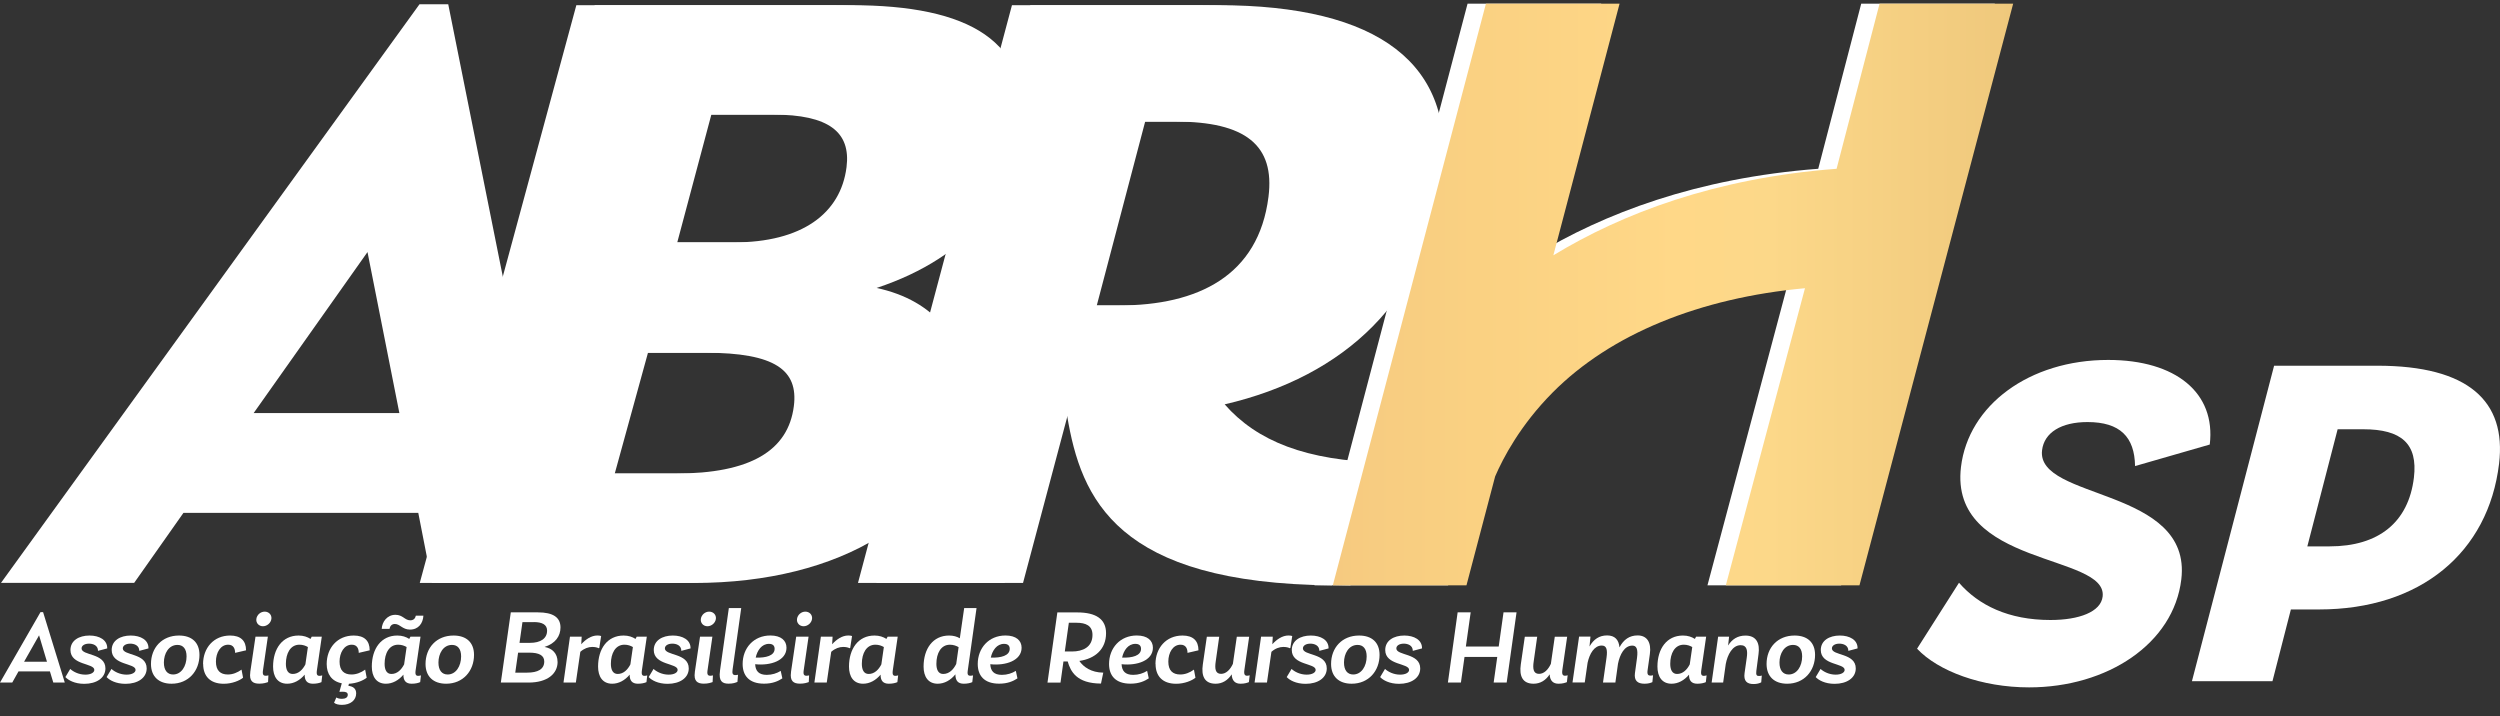 <svg width="164" height="47" viewBox="0 0 164 47" fill="none" xmlns="http://www.w3.org/2000/svg">
<rect x="0" y="0" width="164" height="47" fill="#333333" stroke="none"/>
<g clip-path="url(#clip0_1172_382)">
<path d="M3.274 44.042H1.215L0.804 44.775H0L2.656 40.157H2.827L4.25 44.775H3.496L3.274 44.042ZM3.081 43.409L2.563 41.677L1.58 43.409H3.081Z" fill="white"/>
<path d="M4.286 44.421L4.607 43.882C4.8 44.063 5.168 44.257 5.597 44.257C5.962 44.257 6.187 44.118 6.187 43.944C6.187 43.492 4.622 43.652 4.622 42.64C4.622 42.018 5.183 41.691 5.872 41.691C6.512 41.691 7.048 41.976 7.034 42.536L6.43 42.696C6.43 42.32 6.08 42.223 5.84 42.223C5.547 42.223 5.351 42.355 5.351 42.536C5.351 43.023 6.916 42.828 6.916 43.847C6.916 44.469 6.334 44.859 5.529 44.859C4.89 44.859 4.475 44.615 4.293 44.421H4.286Z" fill="white"/>
<path d="M6.991 44.421L7.313 43.882C7.506 44.063 7.874 44.257 8.303 44.257C8.668 44.257 8.893 44.118 8.893 43.944C8.893 43.492 7.327 43.652 7.327 42.64C7.327 42.018 7.888 41.691 8.578 41.691C9.218 41.691 9.754 41.976 9.74 42.536L9.136 42.696C9.136 42.32 8.785 42.223 8.546 42.223C8.253 42.223 8.056 42.355 8.056 42.536C8.056 43.023 9.622 42.828 9.622 43.847C9.622 44.469 9.039 44.859 8.235 44.859C7.595 44.859 7.181 44.615 6.998 44.421H6.991Z" fill="white"/>
<path d="M9.904 43.555C9.904 42.494 10.623 41.691 11.741 41.691C12.588 41.691 13.085 42.15 13.085 42.96C13.085 44.014 12.367 44.852 11.255 44.852C10.408 44.852 9.904 44.372 9.904 43.555ZM12.238 43.061C12.238 42.567 12.017 42.306 11.641 42.306C11.066 42.306 10.751 42.873 10.751 43.464C10.751 43.972 10.98 44.247 11.355 44.247C11.895 44.247 12.238 43.701 12.238 43.061Z" fill="white"/>
<path d="M13.321 43.562C13.321 42.508 14.018 41.691 15.094 41.691C15.784 41.691 16.141 42.025 16.141 42.661L15.423 42.828C15.423 42.585 15.337 42.292 14.969 42.292C14.465 42.292 14.165 42.814 14.165 43.402C14.165 43.989 14.458 44.247 14.947 44.247C15.269 44.247 15.58 44.122 15.845 43.927L15.945 44.459C15.716 44.647 15.226 44.855 14.679 44.855C13.768 44.855 13.328 44.334 13.328 43.565L13.321 43.562Z" fill="white"/>
<path d="M16.416 44.097L16.76 41.767H17.571L17.249 43.993C17.206 44.299 17.299 44.376 17.607 44.306L17.585 44.744C17.464 44.786 17.292 44.848 17.01 44.848C16.592 44.848 16.334 44.688 16.42 44.094L16.416 44.097ZM16.817 40.602C16.852 40.331 17.096 40.123 17.364 40.123C17.632 40.123 17.839 40.331 17.803 40.602C17.767 40.867 17.517 41.082 17.249 41.082C16.981 41.082 16.781 40.867 16.817 40.602Z" fill="white"/>
<path d="M21.138 44.309L21.088 44.748C20.959 44.81 20.752 44.852 20.527 44.852C20.134 44.852 19.98 44.629 19.987 44.257C19.673 44.633 19.269 44.852 18.84 44.852C18.207 44.852 17.914 44.379 17.914 43.729C17.914 42.557 18.525 41.691 19.587 41.691C19.916 41.691 20.162 41.781 20.37 41.913L20.448 41.767H21.109L20.788 43.979C20.745 44.285 20.809 44.396 21.138 44.306V44.309ZM20.034 43.583L20.198 42.446C20.055 42.362 19.869 42.292 19.644 42.292C19.054 42.292 18.754 42.852 18.754 43.548C18.754 43.944 18.89 44.212 19.201 44.212C19.58 44.212 19.855 43.934 20.034 43.583Z" fill="white"/>
<path d="M22.889 44.852L22.854 44.991C23.154 45.026 23.365 45.165 23.365 45.485C23.365 45.93 22.993 46.239 22.432 46.239C22.196 46.239 22.024 46.191 21.914 46.1L22.064 45.753C22.142 45.808 22.271 45.843 22.428 45.843C22.657 45.843 22.814 45.753 22.814 45.579C22.814 45.433 22.7 45.377 22.485 45.377C22.414 45.377 22.321 45.384 22.264 45.384L22.421 44.824C21.76 44.699 21.431 44.216 21.431 43.562C21.431 42.508 22.128 41.691 23.204 41.691C23.894 41.691 24.251 42.025 24.251 42.661L23.533 42.828C23.533 42.585 23.447 42.292 23.079 42.292C22.575 42.292 22.275 42.814 22.275 43.402C22.275 43.989 22.568 44.247 23.057 44.247C23.379 44.247 23.69 44.122 23.954 43.927L24.055 44.459C23.84 44.633 23.401 44.828 22.893 44.855L22.889 44.852Z" fill="white"/>
<path d="M27.614 44.309L27.564 44.747C27.436 44.81 27.229 44.852 27.003 44.852C26.61 44.852 26.456 44.629 26.464 44.257C26.149 44.633 25.745 44.852 25.316 44.852C24.684 44.852 24.391 44.379 24.391 43.728C24.391 42.557 25.002 41.691 26.063 41.691C26.392 41.691 26.639 41.781 26.846 41.913L26.925 41.767H27.586L27.264 43.979C27.221 44.285 27.286 44.396 27.614 44.306V44.309ZM25.552 41.253H25.041C25.062 40.794 25.398 40.331 25.938 40.331C26.435 40.331 26.549 40.693 26.914 40.693C27.128 40.693 27.243 40.568 27.279 40.387H27.775C27.747 40.887 27.454 41.301 26.892 41.301C26.403 41.301 26.238 40.933 25.902 40.933C25.681 40.933 25.581 41.093 25.552 41.253ZM26.51 43.583L26.674 42.445C26.532 42.362 26.346 42.292 26.12 42.292C25.531 42.292 25.23 42.852 25.23 43.548C25.23 43.944 25.366 44.212 25.677 44.212C26.056 44.212 26.331 43.934 26.51 43.583Z" fill="white"/>
<path d="M27.915 43.555C27.915 42.494 28.633 41.691 29.752 41.691C30.599 41.691 31.096 42.15 31.096 42.96C31.096 44.014 30.377 44.852 29.266 44.852C28.419 44.852 27.915 44.372 27.915 43.555ZM30.249 43.061C30.249 42.567 30.027 42.306 29.652 42.306C29.076 42.306 28.762 42.873 28.762 43.464C28.762 43.972 28.991 44.247 29.366 44.247C29.906 44.247 30.249 43.701 30.249 43.061Z" fill="white"/>
<path d="M36.579 43.416C36.579 44.198 35.91 44.776 34.677 44.776H32.854L33.508 40.171H35.288C36.271 40.171 36.768 40.491 36.768 41.163C36.768 41.729 36.432 42.216 35.721 42.439C36.225 42.529 36.575 42.863 36.575 43.416H36.579ZM35.703 43.395C35.703 42.992 35.36 42.814 34.72 42.814H33.987L33.801 44.125H34.577C35.267 44.125 35.703 43.91 35.703 43.392V43.395ZM35.02 40.811H34.273L34.08 42.171H34.77C35.453 42.171 35.889 41.893 35.889 41.368C35.889 40.971 35.56 40.808 35.02 40.808V40.811Z" fill="white"/>
<path d="M39.434 41.726L39.313 42.508L39.263 42.522C39.184 42.473 39.034 42.439 38.845 42.439C38.602 42.439 38.319 42.536 38.069 42.759L37.776 44.776H36.965L37.39 41.767H38.158L38.13 42.261C38.409 41.955 38.777 41.688 39.191 41.688C39.291 41.688 39.363 41.701 39.434 41.722V41.726Z" fill="white"/>
<path d="M42.458 44.309L42.408 44.748C42.28 44.81 42.072 44.852 41.847 44.852C41.454 44.852 41.3 44.629 41.307 44.257C40.993 44.633 40.589 44.852 40.16 44.852C39.527 44.852 39.234 44.379 39.234 43.729C39.234 42.557 39.846 41.691 40.907 41.691C41.236 41.691 41.483 41.781 41.69 41.913L41.768 41.767H42.43L42.108 43.979C42.065 44.285 42.129 44.396 42.458 44.306V44.309ZM41.354 43.583L41.518 42.446C41.375 42.362 41.189 42.292 40.964 42.292C40.374 42.292 40.074 42.852 40.074 43.548C40.074 43.944 40.21 44.212 40.521 44.212C40.9 44.212 41.175 43.934 41.354 43.583Z" fill="white"/>
<path d="M42.551 44.421L42.873 43.882C43.066 44.063 43.434 44.257 43.863 44.257C44.227 44.257 44.453 44.118 44.453 43.944C44.453 43.492 42.887 43.652 42.887 42.64C42.887 42.018 43.448 41.691 44.138 41.691C44.778 41.691 45.314 41.976 45.3 42.536L44.696 42.696C44.696 42.32 44.346 42.223 44.106 42.223C43.813 42.223 43.616 42.355 43.616 42.536C43.616 43.023 45.182 42.828 45.182 43.847C45.182 44.469 44.599 44.859 43.795 44.859C43.155 44.859 42.741 44.615 42.558 44.421H42.551Z" fill="white"/>
<path d="M45.579 44.097L45.922 41.767H46.733L46.411 43.993C46.368 44.299 46.461 44.376 46.769 44.306L46.747 44.744C46.626 44.786 46.454 44.848 46.172 44.848C45.754 44.848 45.496 44.688 45.582 44.094L45.579 44.097ZM45.975 40.602C46.011 40.331 46.254 40.123 46.522 40.123C46.79 40.123 46.998 40.331 46.962 40.602C46.926 40.867 46.676 41.082 46.408 41.082C46.14 41.082 45.94 40.867 45.975 40.602Z" fill="white"/>
<path d="M47.23 44.007L47.812 39.89H48.624L48.056 43.937C48.02 44.188 48.077 44.271 48.199 44.285C48.256 44.292 48.32 44.285 48.413 44.264L48.377 44.73C48.256 44.786 48.084 44.849 47.795 44.849C47.384 44.849 47.133 44.689 47.233 44.004L47.23 44.007Z" fill="white"/>
<path d="M51.215 44.007L51.322 44.501C51.051 44.682 50.683 44.849 50.125 44.849C49.128 44.849 48.717 44.309 48.717 43.558C48.717 42.519 49.435 41.688 50.54 41.688C51.237 41.688 51.594 42.021 51.594 42.491C51.594 43.329 50.561 43.684 49.539 43.572C49.56 44.017 49.775 44.271 50.3 44.271C50.651 44.271 50.969 44.167 51.219 44.007H51.215ZM49.578 43.138C50.239 43.165 50.815 43.012 50.815 42.564C50.815 42.376 50.715 42.237 50.443 42.237C49.968 42.237 49.675 42.668 49.575 43.138H49.578Z" fill="white"/>
<path d="M51.887 44.097L52.23 41.767H53.042L52.72 43.993C52.677 44.299 52.77 44.376 53.077 44.306L53.056 44.744C52.934 44.786 52.763 44.848 52.48 44.848C52.062 44.848 51.805 44.688 51.891 44.094L51.887 44.097ZM52.284 40.602C52.32 40.331 52.563 40.123 52.831 40.123C53.099 40.123 53.306 40.331 53.27 40.602C53.235 40.867 52.984 41.082 52.716 41.082C52.448 41.082 52.248 40.867 52.284 40.602Z" fill="white"/>
<path d="M55.894 41.726L55.772 42.508L55.722 42.522C55.644 42.473 55.493 42.439 55.304 42.439C55.061 42.439 54.779 42.536 54.528 42.759L54.235 44.776H53.424L53.849 41.767H54.618L54.589 42.261C54.868 41.955 55.236 41.688 55.651 41.688C55.751 41.688 55.822 41.701 55.894 41.722V41.726Z" fill="white"/>
<path d="M58.918 44.309L58.868 44.748C58.739 44.81 58.532 44.852 58.306 44.852C57.913 44.852 57.76 44.629 57.767 44.257C57.452 44.633 57.048 44.852 56.619 44.852C55.987 44.852 55.694 44.379 55.694 43.729C55.694 42.557 56.305 41.691 57.366 41.691C57.695 41.691 57.942 41.781 58.149 41.913L58.228 41.767H58.889L58.567 43.979C58.525 44.285 58.589 44.396 58.918 44.306V44.309ZM57.817 43.583L57.981 42.446C57.838 42.362 57.652 42.292 57.427 42.292C56.837 42.292 56.537 42.852 56.537 43.548C56.537 43.944 56.673 44.212 56.984 44.212C57.363 44.212 57.638 43.934 57.817 43.583Z" fill="white"/>
<path d="M63.832 44.309L63.782 44.748C63.654 44.81 63.446 44.852 63.228 44.852C62.835 44.852 62.674 44.643 62.674 44.236C62.36 44.626 61.949 44.852 61.513 44.852C60.88 44.852 60.587 44.379 60.587 43.729C60.587 42.557 61.198 41.691 62.26 41.691C62.553 41.691 62.778 41.761 62.964 41.872L63.25 39.89H64.061L63.486 43.979C63.435 44.313 63.521 44.369 63.836 44.306L63.832 44.309ZM62.728 43.555L62.885 42.453C62.742 42.369 62.549 42.293 62.317 42.293C61.727 42.293 61.427 42.852 61.427 43.548C61.427 43.944 61.563 44.212 61.873 44.212C62.267 44.212 62.549 43.92 62.728 43.555Z" fill="white"/>
<path d="M66.638 44.007L66.745 44.501C66.474 44.682 66.105 44.849 65.548 44.849C64.551 44.849 64.14 44.309 64.14 43.558C64.14 42.519 64.858 41.688 65.962 41.688C66.659 41.688 67.017 42.021 67.017 42.491C67.017 43.329 65.984 43.684 64.962 43.572C64.983 44.017 65.198 44.271 65.723 44.271C66.073 44.271 66.391 44.167 66.641 44.007H66.638ZM65.001 43.138C65.662 43.165 66.238 43.012 66.238 42.564C66.238 42.376 66.138 42.237 65.866 42.237C65.391 42.237 65.097 42.668 64.997 43.138H65.001Z" fill="white"/>
<path d="M72.375 44.122L72.225 44.842C70.623 44.835 70.23 44.045 70.041 43.392H69.762L69.569 44.779H68.715L69.362 40.175H70.67C71.906 40.175 72.557 40.62 72.557 41.535C72.557 42.588 71.838 43.211 70.805 43.357C71.07 43.753 71.588 44.118 72.371 44.125L72.375 44.122ZM69.855 42.738H70.323C71.02 42.738 71.667 42.459 71.667 41.649C71.667 41.041 71.227 40.853 70.62 40.853H70.116L69.851 42.738H69.855Z" fill="white"/>
<path d="M75.252 44.007L75.359 44.501C75.087 44.682 74.719 44.849 74.162 44.849C73.165 44.849 72.754 44.309 72.754 43.558C72.754 42.519 73.472 41.688 74.576 41.688C75.273 41.688 75.631 42.021 75.631 42.491C75.631 43.329 74.598 43.684 73.576 43.572C73.597 44.017 73.811 44.271 74.337 44.271C74.687 44.271 75.005 44.167 75.255 44.007H75.252ZM73.615 43.138C74.276 43.165 74.852 43.012 74.852 42.564C74.852 42.376 74.751 42.237 74.48 42.237C74.004 42.237 73.711 42.668 73.611 43.138H73.615Z" fill="white"/>
<path d="M75.799 43.562C75.799 42.508 76.496 41.691 77.572 41.691C78.261 41.691 78.619 42.025 78.619 42.661L77.9 42.828C77.9 42.585 77.815 42.292 77.446 42.292C76.942 42.292 76.642 42.814 76.642 43.402C76.642 43.989 76.935 44.247 77.425 44.247C77.747 44.247 78.058 44.122 78.322 43.927L78.422 44.459C78.193 44.647 77.704 44.855 77.157 44.855C76.246 44.855 75.806 44.334 75.806 43.565L75.799 43.562Z" fill="white"/>
<path d="M81.979 44.303L81.928 44.748C81.807 44.797 81.643 44.852 81.374 44.852C81.038 44.852 80.813 44.664 80.799 44.237C80.542 44.633 80.181 44.852 79.745 44.852C79.005 44.852 78.797 44.331 78.905 43.59L79.169 41.768H79.981L79.752 43.388C79.68 43.861 79.723 44.205 80.102 44.205C80.438 44.205 80.706 43.92 80.878 43.548L81.135 41.768H81.946L81.632 43.944C81.582 44.278 81.668 44.39 81.982 44.299L81.979 44.303Z" fill="white"/>
<path d="M84.77 41.726L84.648 42.508L84.599 42.522C84.52 42.473 84.37 42.439 84.18 42.439C83.937 42.439 83.655 42.536 83.405 42.759L83.112 44.776H82.3L82.726 41.767H83.494L83.465 42.261C83.744 41.955 84.112 41.688 84.527 41.688C84.627 41.688 84.698 41.701 84.77 41.722V41.726Z" fill="white"/>
<path d="M84.406 44.421L84.727 43.882C84.92 44.063 85.288 44.257 85.717 44.257C86.082 44.257 86.307 44.118 86.307 43.944C86.307 43.492 84.741 43.652 84.741 42.64C84.741 42.018 85.303 41.691 85.992 41.691C86.632 41.691 87.168 41.976 87.154 42.536L86.55 42.696C86.55 42.32 86.2 42.223 85.96 42.223C85.667 42.223 85.471 42.355 85.471 42.536C85.471 43.023 87.036 42.828 87.036 43.847C87.036 44.469 86.454 44.859 85.649 44.859C85.01 44.859 84.595 44.615 84.413 44.421H84.406Z" fill="white"/>
<path d="M87.319 43.555C87.319 42.494 88.037 41.691 89.156 41.691C90.003 41.691 90.499 42.15 90.499 42.96C90.499 44.014 89.781 44.852 88.669 44.852C87.822 44.852 87.319 44.372 87.319 43.555ZM89.653 43.061C89.653 42.567 89.431 42.306 89.056 42.306C88.48 42.306 88.166 42.873 88.166 43.464C88.166 43.972 88.394 44.247 88.77 44.247C89.309 44.247 89.653 43.701 89.653 43.061Z" fill="white"/>
<path d="M90.535 44.421L90.857 43.882C91.05 44.063 91.418 44.257 91.847 44.257C92.212 44.257 92.437 44.118 92.437 43.944C92.437 43.492 90.871 43.652 90.871 42.64C90.871 42.018 91.432 41.691 92.122 41.691C92.762 41.691 93.298 41.976 93.284 42.536L92.68 42.696C92.68 42.32 92.329 42.223 92.09 42.223C91.797 42.223 91.6 42.355 91.6 42.536C91.6 43.023 93.166 42.828 93.166 43.847C93.166 44.469 92.583 44.859 91.779 44.859C91.139 44.859 90.725 44.615 90.542 44.421H90.535Z" fill="white"/>
<path d="M99.485 40.171L98.838 44.776H97.984L98.22 43.093H96.072L95.836 44.776H94.982L95.621 40.171H96.476L96.161 42.411H98.316L98.631 40.171H99.485Z" fill="white"/>
<path d="M102.838 44.303L102.788 44.748C102.666 44.797 102.502 44.852 102.234 44.852C101.898 44.852 101.673 44.664 101.658 44.237C101.401 44.633 101.04 44.852 100.604 44.852C99.864 44.852 99.657 44.331 99.764 43.59L100.028 41.768H100.84L100.611 43.388C100.54 43.861 100.582 44.205 100.961 44.205C101.297 44.205 101.565 43.92 101.737 43.548L101.994 41.768H102.806L102.491 43.944C102.441 44.278 102.527 44.39 102.841 44.299L102.838 44.303Z" fill="white"/>
<path d="M108.439 44.31L108.396 44.748C108.274 44.803 108.124 44.852 107.877 44.852C107.424 44.852 107.188 44.65 107.252 44.16L107.388 43.162C107.466 42.567 107.352 42.352 107.08 42.352C106.562 42.352 106.262 42.932 106.14 43.544L105.969 44.772H105.157L105.386 43.158C105.472 42.564 105.365 42.348 105.072 42.348C104.589 42.348 104.275 42.877 104.146 43.478L103.96 44.769H103.156L103.588 41.761H104.335L104.271 42.411C104.543 41.931 104.918 41.684 105.426 41.684C105.933 41.684 106.194 41.969 106.237 42.467C106.509 41.952 106.898 41.684 107.427 41.684C108.045 41.684 108.339 42.143 108.231 42.905L108.081 43.972C108.038 44.271 108.138 44.32 108.274 44.32C108.324 44.32 108.381 44.313 108.439 44.299V44.31Z" fill="white"/>
<path d="M111.952 44.309L111.902 44.748C111.773 44.81 111.566 44.852 111.341 44.852C110.948 44.852 110.794 44.629 110.801 44.257C110.487 44.633 110.083 44.852 109.654 44.852C109.021 44.852 108.728 44.379 108.728 43.729C108.728 42.557 109.339 41.691 110.401 41.691C110.73 41.691 110.976 41.781 111.184 41.913L111.262 41.767H111.923L111.602 43.979C111.559 44.285 111.623 44.396 111.952 44.306V44.309ZM110.848 43.583L111.012 42.446C110.869 42.362 110.683 42.292 110.458 42.292C109.868 42.292 109.568 42.852 109.568 43.548C109.568 43.944 109.704 44.212 110.015 44.212C110.394 44.212 110.669 43.934 110.848 43.583Z" fill="white"/>
<path d="M115.573 44.323L115.537 44.761C115.423 44.824 115.258 44.873 115.033 44.873C114.601 44.873 114.372 44.678 114.443 44.16L114.586 43.155C114.651 42.703 114.615 42.324 114.186 42.324C113.653 42.324 113.325 42.946 113.21 43.558L113.039 44.772H112.284L112.71 41.764H113.428L113.364 42.345C113.621 41.934 113.989 41.694 114.504 41.694C115.237 41.694 115.458 42.216 115.358 42.915L115.215 44.017C115.18 44.288 115.251 44.351 115.394 44.344C115.458 44.344 115.523 44.337 115.573 44.316V44.323Z" fill="white"/>
<path d="M115.887 43.555C115.887 42.494 116.606 41.691 117.724 41.691C118.572 41.691 119.068 42.15 119.068 42.96C119.068 44.014 118.35 44.852 117.238 44.852C116.391 44.852 115.887 44.372 115.887 43.555ZM118.221 43.061C118.221 42.567 118 42.306 117.624 42.306C117.049 42.306 116.734 42.873 116.734 43.464C116.734 43.972 116.963 44.247 117.338 44.247C117.878 44.247 118.221 43.701 118.221 43.061Z" fill="white"/>
<path d="M119.108 44.421L119.429 43.882C119.622 44.063 119.991 44.257 120.419 44.257C120.784 44.257 121.009 44.118 121.009 43.944C121.009 43.492 119.444 43.652 119.444 42.64C119.444 42.018 120.005 41.691 120.695 41.691C121.334 41.691 121.871 41.976 121.856 42.536L121.252 42.696C121.252 42.32 120.902 42.223 120.662 42.223C120.369 42.223 120.173 42.355 120.173 42.536C120.173 43.023 121.738 42.828 121.738 43.847C121.738 44.469 121.156 44.859 120.352 44.859C119.712 44.859 119.297 44.615 119.115 44.421H119.108Z" fill="white"/>
<path d="M27.439 33.644H12.034L8.8 38.238H0.064L27.518 0.281H29.405L37.011 38.238H28.337L27.439 33.644ZM26.199 27.099L24.108 16.535L16.638 27.099H26.199Z" fill="white"/>
<g style="mix-blend-mode:multiply">
<path d="M62.009 26.985C61.127 33.992 53.86 38.242 44.356 38.242H27.536L37.808 0.341H54.629C62.36 0.341 66.549 2.695 65.802 8.61C65.273 12.801 62.524 16.821 56.301 18.89C60.036 19.693 62.596 22.336 62.009 26.985ZM52.077 26.641C52.373 24.287 50.865 23.139 46.261 23.139H41.304L39.123 31.064H44.317C49.217 31.064 51.705 29.572 52.077 26.641ZM55.533 10.964C55.822 8.666 54.375 7.518 50.715 7.518H45.461L43.223 15.902H48.123C52.609 15.902 55.15 14.007 55.533 10.964Z" fill="white"/>
</g>
<path d="M63.214 26.985C62.331 33.992 55.065 38.242 45.561 38.242H28.74L39.013 0.341H55.833C63.564 0.341 67.753 2.695 67.006 8.61C66.477 12.801 63.729 16.821 57.506 18.89C61.241 19.693 63.8 22.336 63.214 26.985ZM53.281 26.641C53.578 24.287 52.069 23.139 47.466 23.139H42.508L40.328 31.064H45.521C50.422 31.064 52.909 29.572 53.281 26.641ZM56.737 10.964C57.027 8.666 55.579 7.518 51.919 7.518H46.665L44.428 15.902H49.328C53.814 15.902 56.355 14.007 56.737 10.964Z" fill="white"/>
<g style="mix-blend-mode:multiply">
<path d="M89.595 30.344L87.383 38.398C73.232 38.283 70.913 32.727 70.005 27.274H68.825L65.905 38.242H56.283L66.384 0.341H78.719C89.224 0.341 94.345 4.187 93.398 11.712C92.397 19.637 87.04 24.69 79.133 26.526C81.249 28.939 84.477 30.23 89.595 30.344ZM70.745 20.037H73.4C78.594 20.037 82.561 18.086 83.212 12.915C83.641 9.528 81.71 7.977 77.107 7.977H73.919L70.745 20.037Z" fill="white"/>
</g>
<path d="M90.8 30.344L88.587 38.398C74.437 38.283 72.117 32.727 71.209 27.274H70.03L67.11 38.242H57.488L67.589 0.341H79.923C90.428 0.341 95.55 4.187 94.603 11.712C93.602 19.637 88.244 24.69 80.338 26.526C82.454 28.939 85.681 30.23 90.8 30.344ZM71.949 20.037H74.605C79.798 20.037 83.766 18.086 84.416 12.915C84.845 9.528 82.915 7.977 78.311 7.977H75.123L71.949 20.037Z" fill="white"/>
<g style="mix-blend-mode:multiply">
<path d="M122.096 0.24L119.276 11.072C111.309 11.674 105.186 14.018 100.697 16.747L105.04 0.24H96.272L86.228 38.398H94.996L96.876 31.255C97.394 30.049 98.527 27.886 100.65 25.747C104.46 21.911 110.294 19.54 117.203 18.907L112.009 38.398H120.777L130.86 0.24H122.092H122.096Z" fill="white"/>
</g>
<path d="M123.3 0.24L120.48 11.072C112.513 11.674 106.391 14.018 101.901 16.747L106.244 0.24H97.477L87.433 38.398H96.2L98.081 31.255C98.599 30.049 99.732 27.886 101.855 25.747C105.665 21.911 111.498 19.54 118.407 18.907L113.214 38.398H121.981L132.064 0.24H123.297H123.3Z" fill="url(#paint0_linear_1172_382)"/>
<path d="M125.759 42.554L128.511 38.228C129.795 39.702 131.753 40.672 134.509 40.672C136.389 40.672 137.815 40.14 137.933 39.135C138.269 36.312 127.857 37.191 128.64 30.636C129.123 26.592 133.108 23.612 138.298 23.612C142.74 23.612 145.368 25.775 144.96 29.162L140.06 30.574C140.028 28.661 139.077 27.687 136.936 27.687C135.217 27.687 134.098 28.376 133.959 29.537C133.565 32.831 143.816 31.951 143.094 38.005C142.59 42.237 138.23 45.092 133.108 45.092C129.995 45.092 127.139 44.025 125.759 42.554Z" fill="white"/>
<path d="M155.954 23.991C161.92 23.991 164.429 26.31 163.939 30.417C163.242 36.249 158.778 39.98 152.13 39.98H150.282L149.074 44.685H143.791L149.181 23.991H155.958H155.954ZM152.82 35.842C156.029 35.842 157.999 34.274 158.353 31.328C158.617 29.103 157.531 28.16 155.036 28.16H153.349L151.361 35.842H152.82Z" fill="white"/>
</g>
<defs>
<linearGradient id="paint0_linear_1172_382" x1="87.436" y1="19.317" x2="132.064" y2="19.317" gradientUnits="userSpaceOnUse">
<stop stop-color="#F6CA80"/>
<stop offset="0.21" stop-color="#FAD182"/>
<stop offset="0.51" stop-color="#FFD888"/>
<stop offset="0.64" stop-color="#FCD889"/>
<stop offset="1" stop-color="#EFC87C"/>
</linearGradient>
<clipPath id="clip0_1172_382">
<rect width="164" height="46" fill="white" transform="translate(0 0.24)"/>
</clipPath>
</defs>
</svg>

